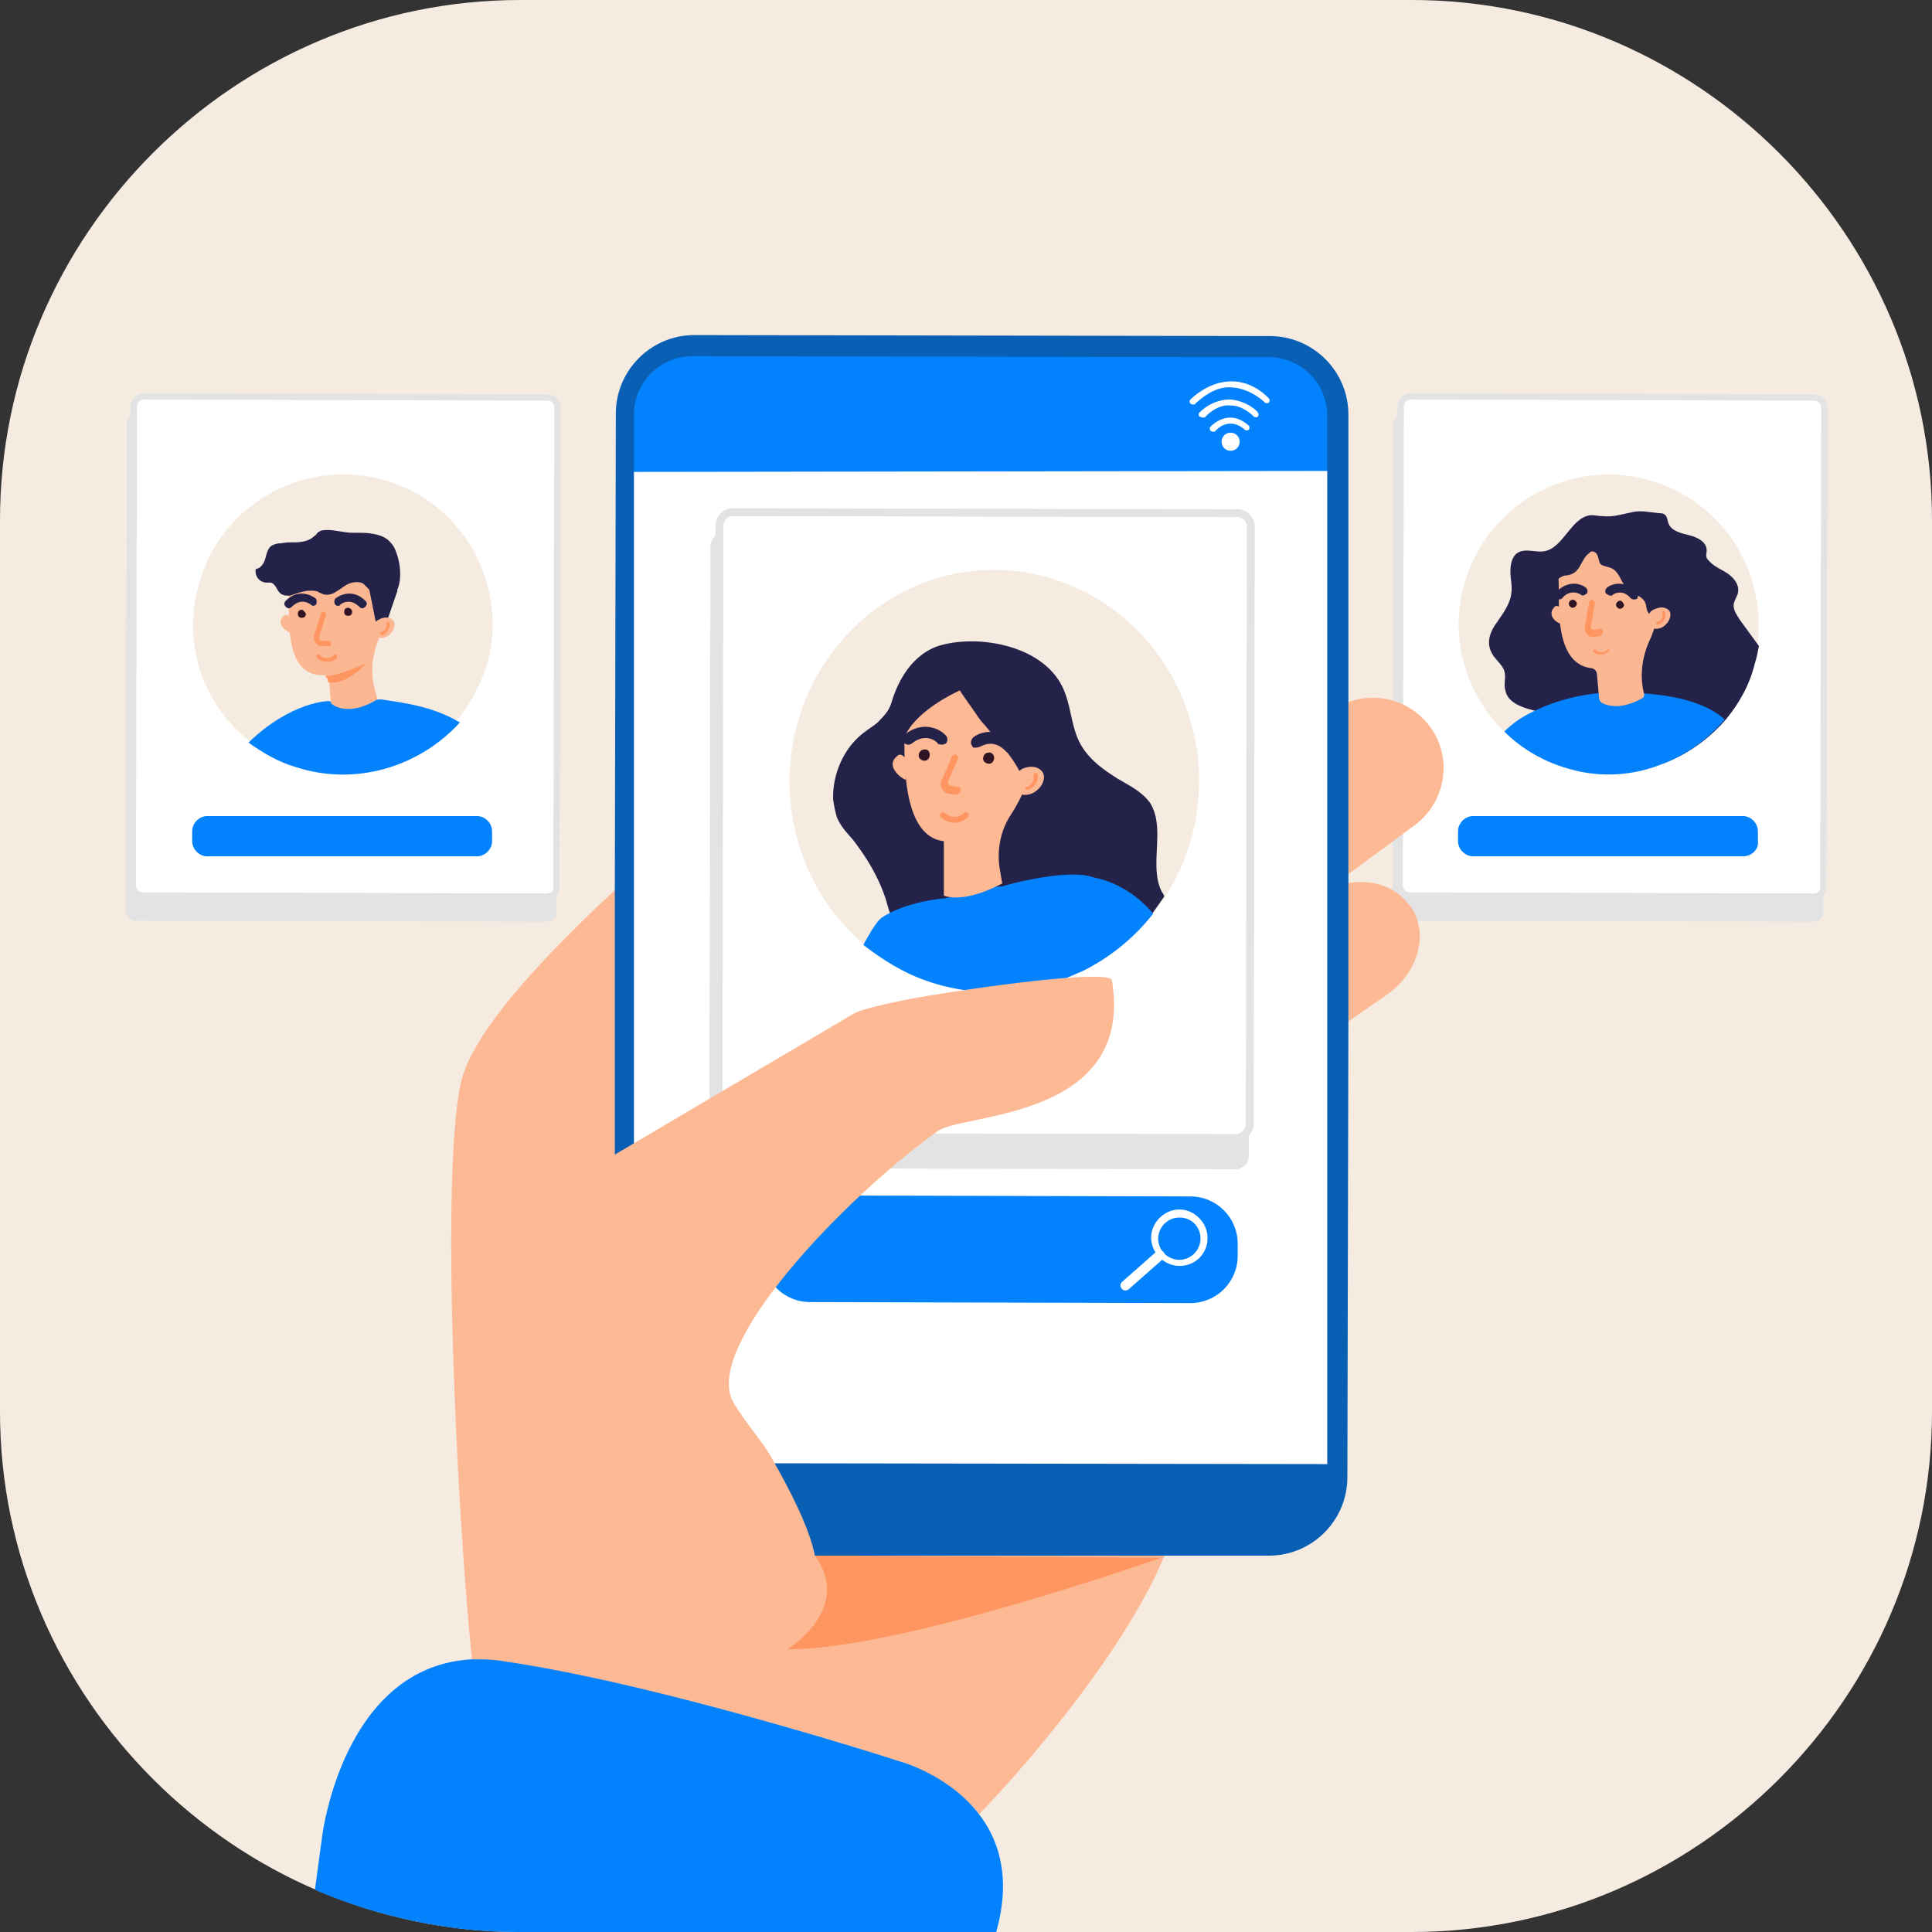 <svg xmlns="http://www.w3.org/2000/svg" width="149" height="149" fill="none" xmlns:v="https://vecta.io/nano"><rect width="100%" height="100%" fill="#333333" stroke="none"/><style><![CDATA[.B{fill:#25224a}.C{fill:#ff9561}.D{fill:#fff}.E{fill:#0382fd}.F{fill:#fdb994}.G{fill:#f6ebe1}.H{fill:#fbb792}.I{fill:#e3e3e3}.J{stroke:#e3e3e3}.K{stroke-miterlimit:10}.L{fill:#301325}.M{stroke-width:.486}]]></style><path d="M40.121 0h68.758C130.918 0 149 18.082 149 40.121v68.758C149 130.918 130.918 149 108.879 149H40.121C18.082 149 0 130.918 0 108.879V40.121C0 18.082 18.082 0 40.121 0z" class="G"/><path d="M38.88 128.124c12.184 1.785 30.654 7.761 30.654 7.761s3.647 1.086 5.975 4.035c6.519-6.751 19.712-23.126 14.202-28.558-2.949-2.949-13.581-20.255-13.581-20.255S54.711 61.074 53.78 62.627 37.095 76.595 35.543 83.502c-1.63 7.45-.233 33.913.854 44.467.776 0 1.63.078 2.483.155z" class="F"/><path d="M42.139 71.085l-31.662-.078c-.466 0-.776-.388-.776-.776l.078-37.56c0-.466.388-.776.776-.776l31.663.078c.466 0 .776.388.776.776l-.078 37.56c.078.466-.31.776-.776.776z" class="I"/><path d="M42.139 69.145l-31.119-.078c-.466 0-.776-.388-.776-.776l.078-36.94c0-.466.388-.776.776-.776l31.119.078c.466 0 .776.388.776.776l-.078 36.94c.078.466-.31.776-.776.776z" class="D J K M"/><path d="M139.843 71.085l-31.663-.078c-.465 0-.776-.388-.776-.776l.078-37.56c0-.466.388-.776.776-.776l31.662.078c.466 0 .776.388.776.776l-.077 37.56a.73.73 0 0 1-.776.776z" class="I"/><path d="M139.843 69.145l-31.12-.078c-.465 0-.776-.388-.776-.776l.078-36.94c0-.466.388-.776.776-.776l31.119.078c.466 0 .776.388.776.776l-.077 36.94a.73.73 0 0 1-.776.776z" class="D J K M"/><g class="F"><path d="M108.646 69.766l.155.155c1.397 2.018.621 5.044-1.785 6.752l-5.355 3.725c-2.483 1.707-5.665 1.397-7.139-.698s-.698-5.199 1.785-6.907l5.354-3.725c2.406-1.63 5.51-1.319 6.985.698z"/><path d="M86.917 73.491l-.155-.233c-1.707-2.328-1.242-5.665 1.087-7.45l14.822-10.942c2.406-1.785 5.821-1.242 7.605 1.164s1.242 5.82-1.164 7.605L94.289 74.577c-2.328 1.785-5.588 1.242-7.372-1.087z"/></g><path d="M55.177 119.51l39.113.078c5.044 0 9.157-4.113 9.157-9.158l.078-73.724v-3.337c0-3.492-2.871-6.363-6.364-6.363H53.547c-2.716 0-4.967 2.25-4.967 4.967v4.811l-.078 76.052c-.078 3.647 2.949 6.674 6.674 6.674z" class="D"/><path d="M52.383 119.199l45.243.078c3.027 0 5.51-2.483 5.51-5.51v-.853l-55.021-.078v2.095a4.31 4.31 0 0 0 4.268 4.268z" fill="#085fb4"/><path d="M48.192 36.396l55.021-.078v-3.337c0-3.492-2.871-6.364-6.363-6.364l-43.691-.078c-2.716 0-4.967 2.251-4.967 4.967v4.889z" class="E"/><path d="M53.392 119.976h9.468.155 26.774 8.071c3.337 0 6.053-2.716 6.053-6.053l.078-35.078V68.136v-.621-13.348-22.195c0-3.337-2.717-6.053-6.054-6.053l-44.39-.078c-3.337 0-6.053 2.716-6.053 6.053l-.078 36.707v20.488 24.756c-.078 3.415 2.639 6.131 5.975 6.131zm0-1.552c-2.483 0-4.501-2.018-4.501-4.501v-1.087-24.523-21.031-30.809-4.501c0-2.483 2.018-4.501 4.501-4.501l44.467.078c2.483 0 4.501 2.018 4.501 4.501v4.423 18.703 13.581.078 11.253 32.904 1.087c0 .31 0 .621-.078.931-.388 1.707-1.707 3.027-3.414 3.415-.31.077-.698.077-1.009.077h-7.528-27.86l-9.08-.077z" fill="#085fb4"/><path d="M94.211 34.068c0-.388.31-.698.698-.698s.698.31.698.698-.31.698-.698.698-.698-.31-.698-.698zm-.62-.776c.078 0 .155 0 .155-.078.388-.388.776-.543 1.164-.543.621 0 1.087.466 1.087.466.078.078.233.078.31 0s.078-.233 0-.31c0 0-.621-.621-1.397-.621-.543 0-1.086.233-1.552.698-.078.078-.078.233 0 .31s.155.078.233.078zm-.776-1.087c.078 0 .155 0 .155-.078.621-.621 1.319-.931 1.94-.854 1.009 0 1.785.854 1.785.854.078.078.233.078.31 0s.078-.233 0-.31c0-.078-.854-.931-2.173-1.009-.776 0-1.63.31-2.328 1.009-.078.078-.078.233 0 .31.233.078.233.078.31.078zm-.776-1.009c.078 0 .155 0 .155-.078.931-.854 1.862-1.319 2.794-1.242 1.474.078 2.561 1.164 2.561 1.164.078.078.233.078.31 0s.078-.233 0-.31-1.164-1.319-2.871-1.319c-1.087 0-2.173.466-3.182 1.397-.078.078-.078.233 0 .31s.155.078.233.078z" class="D"/><path d="M95.298 90.176l-39.578-.078a1.03 1.03 0 0 1-1.009-1.009l.078-46.951a1.03 1.03 0 0 1 1.009-1.009l39.578.078a1.03 1.03 0 0 1 1.009 1.009l-.078 46.951a1.03 1.03 0 0 1-1.009 1.009z" class="I"/><path d="M95.298 87.77l-38.88-.078a1.03 1.03 0 0 1-1.009-1.009l.078-46.174a1.03 1.03 0 0 1 1.009-1.009l38.957.078a1.03 1.03 0 0 1 1.009 1.009l-.078 46.174c-.078.543-.543 1.009-1.087 1.009z" stroke-width=".608" class="D J K"/><path d="M89.866 69.145l-.931 1.319c-1.397 1.785-3.259 3.337-5.432 4.423l-1.63.698c-1.242.466-2.483.698-3.725.854-2.406.233-4.811-.078-6.984-.931-1.63-.621-3.104-1.552-4.501-2.639a16.39 16.39 0 0 1-4.889-7.217c-2.871-8.536 1.474-17.771 9.7-20.798 8.226-2.949 17.228 1.552 20.1 10.011 1.707 4.889.931 10.166-1.707 14.279z" class="G"/><path d="M89.633 68.834a.59.59 0 0 1 .155.31l-.931 1.319a15.88 15.88 0 0 1-5.432 4.423c-1.319 0-2.639.31-3.803.776l-1.552.698c-2.406.233-4.811-.078-7.062-.931-.776-.698-1.319-1.707-1.63-2.716-.31-.776-.543-1.63-.776-2.406-.155-.388-.233-.854-.388-1.242-.543-1.552-1.397-2.949-2.406-4.268-.466-.543-.931-1.009-1.242-1.707-.155-.466-.233-.931-.31-1.397-.078-2.018.854-4.113 2.483-5.277.388-.31.854-.543 1.164-.931.388-.388.698-.776.854-1.319 1.087-3.57 3.259-4.268 3.88-4.423 2.871-.776 7.605 0 9.235 3.104.699 1.319.699 2.949 1.319 4.268s1.785 2.173 3.027 2.949c.931.543 1.862 1.009 2.483 1.862 1.242 2.018-.155 4.889.931 6.907z" class="B"/><path d="M88.934 70.464a15.88 15.88 0 0 1-5.432 4.423l-1.63.698c-1.242.466-2.483.698-3.725.854-2.406.233-4.812-.078-7.062-.931-1.63-.621-3.104-1.552-4.501-2.639.466-.854.931-1.63 1.242-1.94.233-.233.543-.388.854-.543 1.63-.854 3.958-1.086 3.958-1.086h.155l4.113-.931h.388c.621-.233 5.2-1.397 7.062-.698 1.164.233 3.027.931 4.579 2.794z" class="E"/><g class="F"><path d="M69.999 58.668s-.466-.698-.776-.388c-.931.699.078 1.63.621 1.863l.155-1.474z"/><path d="M75.509 50.287c2.716.155 4.889 2.406 5.044 5.277.078.931-.078 1.785-.466 2.561-.699 1.94-1.319 3.492-2.095 4.656s-1.087 2.561-.931 3.958l.233 1.397c-3.104 1.63-4.501.931-4.501.931v-4.191c-3.415-.388-3.027-6.907-3.027-8.847v-.233c0-3.104 2.561-5.665 5.743-5.51z"/></g><path d="M75.974 55.952c.931 1.164 2.018 2.251 2.716 3.647.078.155.621 1.242.466 1.397.854-.698 1.397-1.707 1.862-2.794.776-1.785.543-3.958-.466-5.587s-2.639-2.483-4.501-2.639c-1.94-.155-4.113.543-5.277 2.25-1.086 1.63-1.164 3.647-1.242 5.51.155-2.095 2.871-3.725 4.501-4.501-.078 0 1.242 1.785 1.319 1.94.155.233.388.543.621.776z" class="B"/><path d="M78.458 59.677c.078-.155.233-.31.388-.388.388-.155 1.009-.31 1.475.155.698.698-.621 2.483-2.018 1.63.078 0-.311-.388.155-1.397z" class="F"/><path d="M80.01 59.678c.155.543-.233 1.087-.776 1.242-.078 0-.155 0-.155-.078s0-.155.078-.155c.388-.078.621-.466.543-.854 0-.078 0-.155.078-.155.155-.155.233-.078.233 0z" class="C"/><path d="M71.706 58.203c0 .233-.155.466-.388.466s-.466-.155-.466-.388.155-.466.388-.466c.31-.078.466.155.466.388zm4.967.233c0 .233-.155.466-.388.466s-.466-.155-.466-.388.155-.466.388-.466c.233-.078.466.155.466.388z" class="L"/><g class="C"><path d="M73.103 60.997h.155l.543.078-.543-.078c-.233 0-.388-.233-.388-.466v-.155l.776-1.785-.776 1.785c0 .078-.078.155-.078.233 0 .155.078.31.31.388z"/><path d="M73.802 61.307c-.078 0-.078 0 0 0l-.543-.078c-.078 0-.155 0-.233-.078-.31-.078-.466-.388-.466-.698a.58.58 0 0 1 .078-.31l.776-1.785c0-.078.078-.078.155-.155h.155c.078 0 .078.078.155.155v.155l-.776 1.785v.078c0 .078.078.233.233.233l.543.078c.155 0 .233.155.233.233s-.078.155-.078.155c-.155.233-.233.233-.233.233zm.853 1.707c-.543.543-1.474.621-2.095 0-.078-.078-.078-.233 0-.31s.233-.078.31 0a1.08 1.08 0 0 0 1.474 0c.078-.078.233-.078.31 0s.078.233 0 .31z"/></g><path d="M72.715 57.426c.078 0 .155-.078.233-.078.155-.155.155-.466 0-.621-.466-.543-1.785-1.164-3.182-.078-.155.155-.233.388-.078.621.155.155.388.233.621.078 1.164-.931 2.018-.078 2.018 0 .078.078.233.078.388.078zm2.406.233c-.078 0-.155-.078-.155-.155-.155-.155-.078-.466.078-.621.543-.466 1.94-.854 3.182.466.155.155.155.466 0 .621s-.466.155-.621 0c-1.009-1.087-1.94-.388-2.018-.388-.155.078-.31.078-.466.078z" class="B"/><path d="M91.806 100.497l-29.334-.078c-2.018 0-3.647-1.629-3.647-3.647v-.931c0-2.018 1.63-3.647 3.647-3.647l29.334.078c2.018 0 3.647 1.63 3.647 3.647v.931c0 2.018-1.63 3.647-3.647 3.647z" class="E"/><g class="D"><path d="M90.952 97.626c-1.164 0-2.173-1.009-2.173-2.173s1.009-2.173 2.173-2.173 2.173 1.009 2.173 2.173a2.12 2.12 0 0 1-2.173 2.173zm0-3.725a1.64 1.64 0 0 0-1.63 1.63 1.64 1.64 0 0 0 1.63 1.63 1.64 1.64 0 0 0 1.63-1.63 1.59 1.59 0 0 0-1.63-1.63z"/><path d="M89.71 97.083l-2.639 2.328c-.155.155-.388.155-.543 0s-.155-.388 0-.543l2.639-2.328c.155-.155.388-.155.543 0s.155.388 0 .543z"/></g><path d="M40.897 92.892l24.989-14.745c.698-.388 3.958-1.086 5.975-1.397 7.683-1.242 13.736-1.785 13.891-1.164 1.785 10.787-11.486 10.244-13.426 11.641-7.45 5.355-18.237 16.762-15.754 20.953.931 1.552 2.251 3.026 2.949 4.268 6.364 11.253 4.268 12.727-8.071 18.858-10.554 5.199-14.59-7.993-14.59-7.993l2.406-12.107 1.63-18.314z" class="F"/><path d="M62.859 119.976l26.696.155s-20.1 7.139-28.869 7.062c.078 0 5.122-3.104 2.173-7.217z" class="C"/><path d="M19.944 57.659c1.086.698 2.251 1.242 3.57 1.63 4.579 1.164 9.235-.543 12.029-4.113.931-1.242 1.63-2.639 2.095-4.191 1.552-6.208-2.173-12.494-8.304-14.046-6.208-1.552-12.494 2.173-14.046 8.304-1.319 4.889.698 9.778 4.656 12.417z" class="G"/><path d="M19.168 57.272c1.087.776 2.251 1.474 3.57 1.862 4.656 1.552 9.623 0 12.727-3.415-1.94-1.164-3.958-1.474-6.131-1.785l-1.785.155c-.078 0-.931.155-2.095 0 0-.078-3.026 0-6.286 3.182z" class="E"/><g class="H"><path d="M22.505 47.727s-.388-.466-.621-.233c-.621.543.078 1.164.543 1.319l.078-1.087z"/><path d="M22.272 45.941v-.155c-.155-2.328 1.63-4.268 4.035-4.268 1.94 0 3.647 1.474 3.958 3.337.078.698 0 1.397-.233 2.018l-.854 2.483c-.466 1.164-.621 2.406-.31 3.647l.233.931c-2.406 1.475-3.57.311-3.57.311l-.155-1.785c0-.233-.233-.388-.466-.388-3.104.078-2.561-4.734-2.639-6.131z"/></g><g class="B"><path d="M30.498 42.449a1.69 1.69 0 0 0-.388-.621c-.388-.466-1.009-.621-1.63-.699s-1.242 0-1.785-.078c-.621-.078-1.242-.233-1.785-.155-.155 0-.233.078-.388.155-.078.078-.155.233-.31.31-.388.388-1.009.466-1.552.466-.31 0-.621 0-1.009.078a1.31 1.31 0 0 0-.776.233c-.233.233-.31.543-.388.854s-.233.621-.466.776c-.078.078-.233.078-.31.155v.155a.86.86 0 0 0 .854.854h.31c.388.078.466.621.776.854.233.155.466.155.699.155l.698-.233c.31-.078.543-.155.854-.155.233 0 .388 0 .621.078.078.078.155.078.31.155.31.155.776.078 1.086-.155.31-.155.621-.466 1.009-.621s.776-.155 1.087 0l.466.466c.388.388 1.009.466 1.63.466.155 0 .233 0 .31-.078s.155-.155.155-.233c.466-.931.31-2.251-.078-3.182z"/><path d="M30.654 45.554l-.931 2.716-.698-.078-.698-3.492 2.328.854z"/></g><path d="M28.869 48.115c.078-.155.155-.233.311-.31.233-.155.776-.31 1.086 0 .543.466-.388 1.862-1.397 1.242 0 .078-.31-.233 0-.931z" class="H"/><path d="M23.592 47.338c0 .155-.078.31-.311.31-.155 0-.31-.078-.31-.31 0-.155.078-.311.31-.311.078 0 .233.155.311.311zm3.569-.155c0 .155-.078.31-.31.31-.155 0-.31-.078-.31-.31 0-.155.078-.31.31-.31.155 0 .31.155.31.31z" class="L"/><g class="C"><path d="M24.678 49.588h.155.466-.466c-.233 0-.388-.155-.388-.388v-.155l.543-1.707-.543 1.707v.155a.3.3 0 0 0 .233.388z"/><path d="M25.377 49.821s-.078 0 0 0h-.543-.155c-.233-.078-.466-.31-.466-.543v-.233l.543-1.707c0-.078.078-.078.078-.155h.155c.078 0 .078.078.155.078v.155l-.543 1.707v.078c0 .078.078.233.233.233h.466c.155 0 .233.078.233.233 0 .078 0 .078-.078.155h-.078zm.62.932c-.388.388-1.086.388-1.552 0-.078-.078-.078-.155 0-.233s.155-.078.233 0a.75.75 0 0 0 1.087 0c.078-.078.155-.078.233 0v.233zm4.036-2.716c.078.388-.155.776-.543.931-.078 0-.078 0-.155-.078 0-.078 0-.078.078-.155.31-.078.466-.388.388-.621 0-.078 0-.078.078-.155.155 0 .155 0 .155.078z"/></g><path d="M24.213 46.718c.078 0 .078-.078.155-.078.078-.155.078-.31 0-.466-.388-.311-1.397-.776-2.328.155-.155.155-.155.31 0 .466s.31.155.466 0c.776-.776 1.475-.155 1.475-.155.078.078.155.078.233.078zm1.784 0c-.078 0-.078-.078-.155-.078-.078-.155-.078-.31 0-.466.388-.311 1.397-.776 2.328.155.155.155.155.31 0 .466s-.31.155-.466 0c-.776-.776-1.474-.155-1.474-.155 0 .078-.078.078-.233.078z" class="B"/><path d="M28.248 51.141s-2.328 1.087-3.259 1.009c0 0 .31 0 .31.466 0 0 1.242.388 2.949-1.474z" class="C"/><path d="M116.018 56.418c1.319 1.319 3.027 2.328 4.967 2.871a10.96 10.96 0 0 0 7.062-.31c1.94-.698 3.647-1.94 4.967-3.492 1.008-1.242 1.784-2.638 2.172-4.268.156-.466.233-.931.311-1.319.854-5.743-2.639-11.33-8.381-12.882-6.131-1.707-12.495 1.94-14.202 8.071-1.164 4.113.155 8.459 3.104 11.33z" class="G"/><path d="M115.009 50.287c.233.543.854.931 1.009 1.474.155.466-.077 1.009.078 1.474.155.931 1.241 1.319 2.173 1.552.077 0 .077 0 .155.078.854.233 1.785.776 1.862 1.63 0 .31-.077.699.078.931.078.078.155.155.31.233.932.621 2.018.931 3.182.931.932 0 1.94-.155 2.872-.078.465.078 1.008.233 1.474.388 1.94-.698 3.647-1.94 4.967-3.492 1.009-1.242 1.785-2.639 2.173-4.268.155-.466.232-.931.31-1.319l-1.474-2.018c-.233-.388-.544-.776-.466-1.242.078-.31.233-.543.31-.776.156-.621-.232-1.164-.776-1.552-.465-.31-1.086-.543-1.474-1.009-.078-.078-.155-.155-.155-.233-.078-.155 0-.31 0-.466.077-.699-.699-1.087-1.32-1.242s-1.396-.31-1.629-.931c-.078-.233-.078-.466-.233-.621s-.311-.155-.543-.155c-.699-.078-1.32-.233-2.018-.078-.776.155-1.397.388-2.251.31-.31 0-.62-.078-.931-.078-1.552.155-2.095 2.561-3.647 2.794-.621.078-1.397-.233-1.94.078-.466.233-.621.854-.621 1.474 0 .543.155 1.087.077 1.63-.077.854-.62 1.552-1.086 2.251-.543.698-.854 1.552-.466 2.328z" class="B"/><path d="M116.018 56.418c1.32 1.319 3.027 2.328 4.967 2.871a10.96 10.96 0 0 0 7.062-.31c1.94-.698 3.647-1.94 4.967-3.492-.854-.776-2.639-1.785-6.364-2.018-.466 0-1.009-.078-1.63-.078l-1.862.078c-2.018.233-3.648.776-4.889 1.397-1.009.466-1.708 1.009-2.251 1.552z" class="E"/><g class="H"><path d="M120.519 47.028s-.388-.466-.621-.233c-.62.621.078 1.242.544 1.319l.077-1.086z"/><path d="M120.209 45.087v-.155c-.155-2.406 1.707-4.501 4.19-4.501 2.018 0 3.803 1.474 4.191 3.492a3.76 3.76 0 0 1-.155 2.095l-1.087 3.104c-.698 1.397-.931 2.949-.543 4.423 0 .078 0 .233-.155.31-1.552.854-2.561.621-3.027.388-.232-.078-.31-.31-.31-.543l-.155-1.707c0-.233-.233-.466-.466-.466-2.871-.388-2.406-5.044-2.483-6.441z"/></g><path d="M127.038 47.105c-.078-.233-.078-.466-.155-.621-.233-.543-.931-.621-1.319-1.009-.544-.466-.621-1.319-1.242-1.63-.311-.155-.621-.155-.854-.31-.155-.155-.155-.388-.233-.621s-.232-.388-.465-.388c-.078 0-.155.078-.233.155-.543.388-.621 1.242-1.242 1.552a1.46 1.46 0 0 1-.621.155c-.543.155-1.008.698-1.164 1.242-.388-.31-.388-.931-.232-1.397.232-.466.543-.854.853-1.319s.466-.931.699-1.397.62-.854 1.164-1.009c.388-.078.853 0 1.241 0s.699-.155 1.087-.233c1.086-.233 2.25.078 3.026.854.311.233.544.543.776.854l1.553 2.018c.232.31.465.698.62 1.087.156.698-.232 1.319-.62 1.94-.156.31-.388.621-.777.698-.698.078-1.552.078-1.862-.621z" class="B"/><path d="M127.193 47.338c.078-.155.155-.233.311-.31.31-.155.776-.311 1.164 0 .543.466-.388 1.94-1.475 1.319 0 0-.31-.31 0-1.009z" class="H"/><path d="M128.435 47.26c.077.388-.155.776-.543.931-.078 0-.078 0-.156-.078s0-.078.078-.155c.31-.078.466-.388.388-.698 0-.078 0-.078.078-.155.077.078.155.078.155.155z" class="C"/><path d="M121.606 46.561c0 .155-.156.31-.311.31s-.31-.155-.31-.31.155-.31.31-.31.311.155.311.31zm3.647.078c0 .155-.155.31-.31.31s-.311-.155-.311-.31.155-.31.311-.31.232.155.31.31z" class="L"/><g class="C"><path d="M122.847 48.89h.156l.465-.078-.465.078c-.233 0-.466-.155-.466-.31v-.155l.31-1.862-.31 1.862v.155c-.078.155.078.233.31.31z"/><path d="M123.468 49.045l-.543.078h-.155c-.311-.078-.466-.233-.543-.543v-.233l.31-1.862c0-.078.078-.078.078-.155.077 0 .077-.078.155-.078s.077.078.155.078c0 .078.078.078.078.155l-.311 1.862v.078c0 .078.155.155.233.155l.466-.078c.155 0 .232.078.232.233 0 .078 0 .155-.077.155 0 .078 0 .078-.078.155zm.621 1.164c-.31.31-.854.388-1.164.078-.078-.078-.078-.155 0-.155.078-.078.155-.078.155 0a.61.61 0 0 0 .854 0c.077-.078.155-.078.155 0v.078z"/></g><path d="M122.227 45.863c.077 0 .077-.078.155-.078.077-.155.077-.31-.078-.466-.388-.31-1.397-.621-2.328.388a.49.49 0 0 0 0 .466c.155.078.31.078.466 0 .698-.854 1.474-.31 1.474-.31.078.078.233.078.311 0zm1.784 0c-.077 0-.077-.078-.155-.078-.077-.155-.077-.31.078-.466.388-.31 1.397-.621 2.328.388a.49.49 0 0 1 0 .466c-.155.078-.31.078-.466 0-.698-.854-1.474-.31-1.474-.233-.078 0-.233 0-.311-.078z" class="B"/><path d="M36.784 66.041H15.987c-.621 0-1.164-.543-1.164-1.164v-.776c0-.621.543-1.164 1.164-1.164h20.798c.621 0 1.164.543 1.164 1.164v.776c0 .621-.543 1.164-1.164 1.164zm97.626 0h-20.798c-.62 0-1.164-.543-1.164-1.164v-.776c0-.621.544-1.164 1.164-1.164h20.798c.621 0 1.164.543 1.164 1.164v.776c.078.621-.465 1.164-1.164 1.164zm-58.901 73.88c-2.328-3.027-5.976-4.036-5.976-4.036s-18.392-5.975-30.654-7.76c-.854-.155-1.707-.155-2.483-.155-10.011.543-11.563 13.736-11.563 13.736l-.543 4.035c3.57 1.552 7.45 2.561 11.408 3.027a39.75 39.75 0 0 0 4.346.232H72.87h3.958c1.164-4.113.233-7.062-1.319-9.079z" class="E"/></svg>